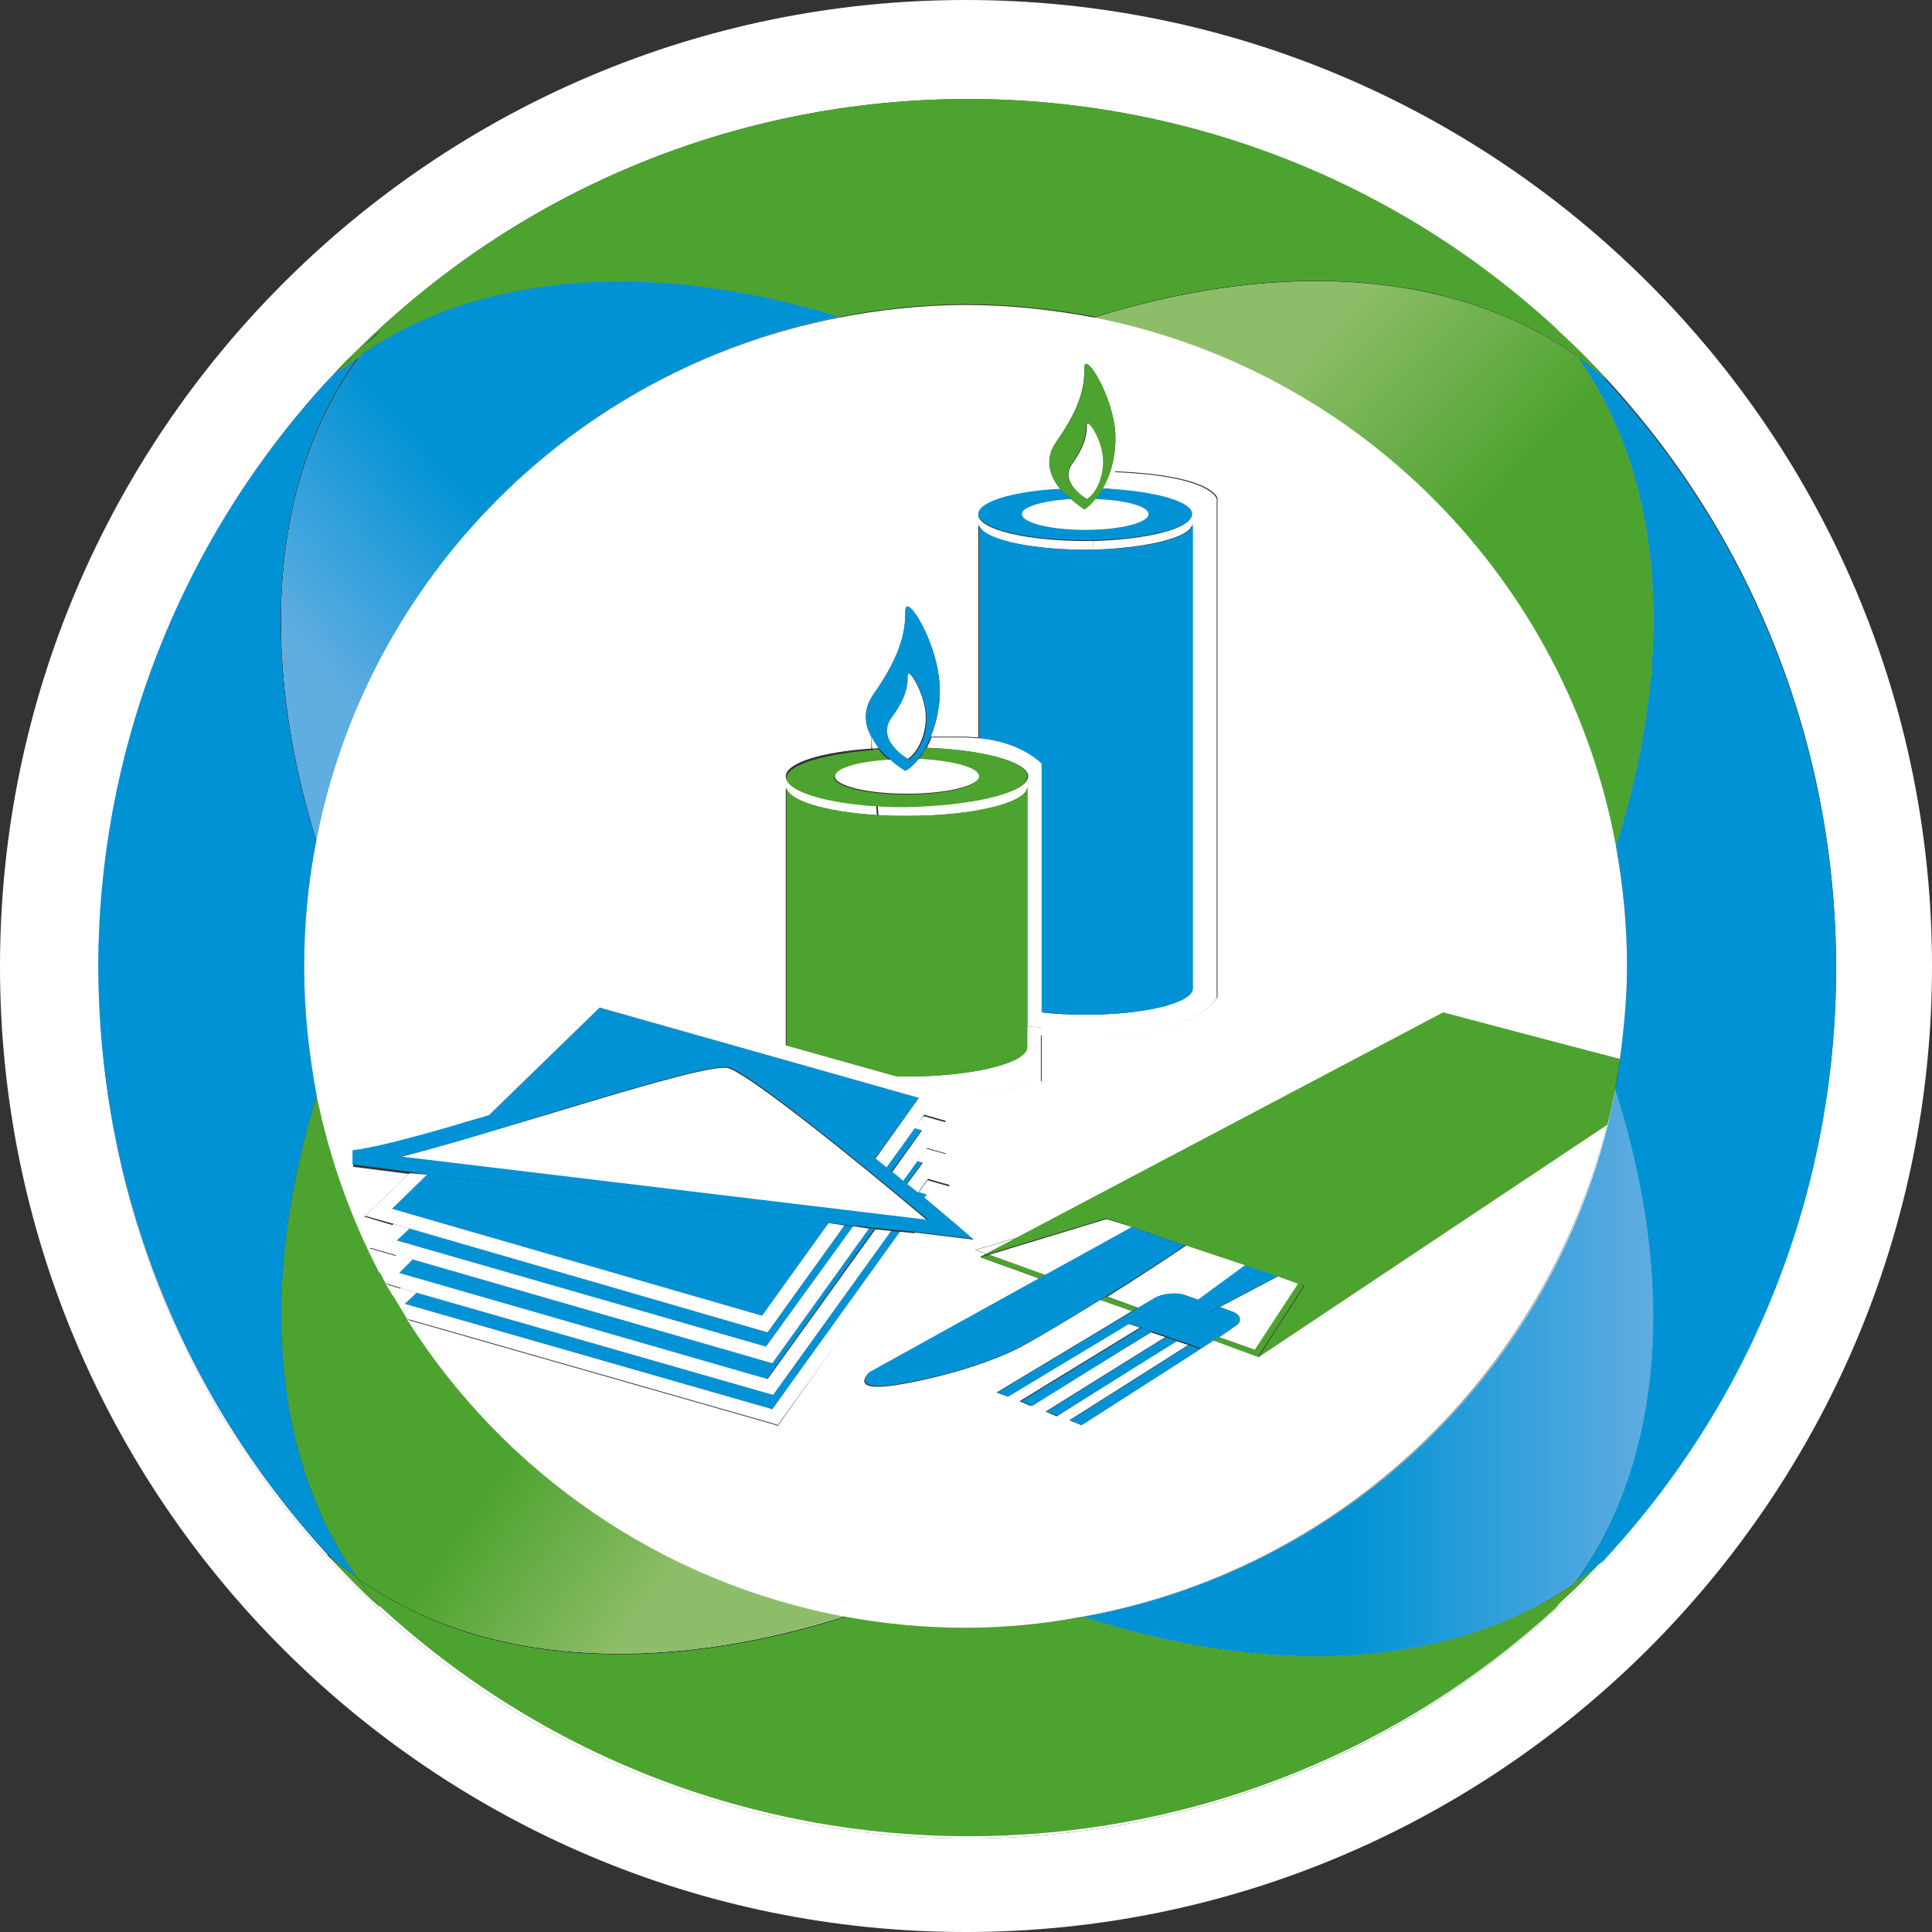 <?xml version="1.0" encoding="utf-8"?>
<!-- Generator: Adobe Illustrator 24.0.1, SVG Export Plug-In . SVG Version: 6.00 Build 0)  -->
<svg version="1.1" id="Layer_1" xmlns="http://www.w3.org/2000/svg" xmlns:xlink="http://www.w3.org/1999/xlink" x="0px" y="0px"
	 width="243.9px" height="243.9px" viewBox="0 0 243.9 243.9" style="enable-background:new 0 0 243.9 243.9;" xml:space="preserve"
	>
<rect x="0" y="0" width="243.9" height="243.9" fill="#333333" stroke="none"/>
<style type="text/css">
	.st0{fill:#FFFFFF;}
	.st1{fill:#0092D4;}
	.st2{clip-path:url(#SVGID_2_);fill:url(#SVGID_3_);}
	.st3{clip-path:url(#SVGID_5_);fill:url(#SVGID_6_);}
	.st4{fill:#4DA32F;}
	.st5{clip-path:url(#SVGID_8_);fill:url(#SVGID_9_);}
	.st6{clip-path:url(#SVGID_11_);fill:url(#SVGID_12_);}
</style>
<g>
	<path class="st0" d="M121.9,0C54.7,0,0,54.7,0,122c0,67.3,54.7,121.9,121.9,121.9c67.2,0,122-54.7,122-121.9
		C243.9,54.7,189.2,0,121.9,0 M201.7,197.6c0.4-0.3,0.8-0.6,1.2-1c-1.1,1.2-2.1,2.3-3.2,3.4c-42.8,42.8-112.3,42.8-155.1,0
		c-21.4-21.4-32.1-49.5-32.1-77.6c0-26.7,9.6-53.4,28.9-74.4c0,0,0,0-0.1,0.1c1.1-1.1,2.1-2.3,3.3-3.4
		C86.3,2.9,153.3,1.8,196.3,41.4c0,0,0,0,0,0c1.1,1.1,2.3,2.1,3.4,3.2C241.8,86.7,242.5,154.7,201.7,197.6"/>
	<path class="st1" d="M41.4,48c-19.3,21-29,47.7-28.9,74.4c0-27.1,10.1-54.2,30.1-75.3C42.2,47.3,41.8,47.6,41.4,48"/>
	<path class="st0" d="M106,40c-23.1-7.1-44.9-5.9-60.4,4.8C34.1,60.3,32.7,82.6,40,106.2C46.4,72.8,72.6,46.5,106,40"/>
	<g>
		<defs>
			<path id="SVGID_1_" d="M45.6,44.8C34.1,60.3,32.7,82.6,40,106.2c6.4-33.4,32.6-59.7,66-66.2c-9.6-3-19-4.5-27.7-4.5
				C65.9,35.5,54.6,38.5,45.6,44.8"/>
		</defs>
		<clipPath id="SVGID_2_">
			<use xlink:href="#SVGID_1_"  style="overflow:visible;"/>
		</clipPath>
		
			<linearGradient id="SVGID_3_" gradientUnits="userSpaceOnUse" x1="-369.101" y1="827.613" x2="-364.863" y2="827.613" gradientTransform="matrix(-11.335 10.202 10.202 11.335 -12532.467 -5567.389)">
			<stop  offset="0" style="stop-color:#0092D4"/>
			<stop  offset="0.546" style="stop-color:#0092D4"/>
			<stop  offset="1" style="stop-color:#60ADE1"/>
		</linearGradient>
		<polygon class="st2" points="141.1,74.6 65.5,142.6 -2.4,67.1 73.2,-0.9 		"/>
	</g>
	<path class="st0" d="M138.2,40.1c33.4,6.6,59.6,33.2,65.8,66.7c7.5-23.6,6.3-46-4.8-61.7C183.6,34.1,161.5,32.8,138.2,40.1"/>
	<g>
		<defs>
			<path id="SVGID_4_" d="M138.2,40.1c33.4,6.6,59.6,33.2,65.8,66.7c7.5-23.6,6.3-46-4.8-61.7c-9.1-6.5-20.5-9.6-33.1-9.6
				C157.3,35.5,147.8,37.1,138.2,40.1"/>
		</defs>
		<clipPath id="SVGID_5_">
			<use xlink:href="#SVGID_4_"  style="overflow:visible;"/>
		</clipPath>
		
			<linearGradient id="SVGID_6_" gradientUnits="userSpaceOnUse" x1="-345.39" y1="836.755" x2="-341.151" y2="836.755" gradientTransform="matrix(-11.524 -10.957 -10.957 11.524 5392.51 -13327.574)">
			<stop  offset="0" style="stop-color:#4DA32F"/>
			<stop  offset="0.546" style="stop-color:#4DA32F"/>
			<stop  offset="1" style="stop-color:#8EBD69"/>
		</linearGradient>
		<polygon class="st3" points="176.7,143.4 102.6,73 173,-1.1 247.1,69.4 		"/>
	</g>
	<path class="st4" d="M44.6,45c1.1-1.1,2.2-2.2,3.4-3.3c-0.9,1-1.7,2-2.5,3.1C61.1,34.1,82.9,32.9,106,40c5.2-1,10.5-1.6,16-1.6
		c5.6,0,11,0.6,16.3,1.6c23.3-7.3,45.4-6,61,5.1c-0.9-1.3-1.8-2.5-2.9-3.7c-43-39.6-110-38.5-151.7,3.2c-1.1,1.1-2.1,2.2-3.2,3.4
		c0.4-0.3,0.8-0.6,1.2-0.9C43.3,46.3,43.9,45.6,44.6,45"/>
	<path class="st4" d="M41.4,48C41.4,48,41.4,48,41.4,48c1.1-1.2,2.2-2.3,3.3-3.4C43.5,45.7,42.4,46.9,41.4,48"/>
	<path class="st0" d="M136.7,204.1c23.6,7.7,46.2,6.7,62-4.2c11.6-15.7,12.9-38.5,5.2-62.5c-0.3,1.5-0.6,3-1,4.5
		C195.1,173.7,169.2,198.3,136.7,204.1"/>
	<g>
		<defs>
			<path id="SVGID_7_" d="M203,141.9c-7.8,31.8-33.7,56.4-66.3,62.2c23.6,7.7,46.2,6.7,62-4.2c11.6-15.7,12.9-38.5,5.2-62.5
				C203.7,138.9,203.3,140.4,203,141.9"/>
		</defs>
		<clipPath id="SVGID_8_">
			<use xlink:href="#SVGID_7_"  style="overflow:visible;"/>
		</clipPath>
		
			<linearGradient id="SVGID_9_" gradientUnits="userSpaceOnUse" x1="-364.304" y1="860.679" x2="-360.066" y2="860.679" gradientTransform="matrix(20.528 0 0 -20.528 7600.334 17842.877)">
			<stop  offset="0" style="stop-color:#0092D4"/>
			<stop  offset="0.546" style="stop-color:#0092D4"/>
			<stop  offset="1" style="stop-color:#60ADE1"/>
		</linearGradient>
		<rect x="136.7" y="137.4" class="st5" width="74.9" height="74.4"/>
	</g>
	<path class="st1" d="M202.9,48c-1.2-1.1-2.4-2-3.7-2.9c11.1,15.7,12.3,38.1,4.8,61.7c0.9,4.9,1.4,10,1.4,15.2c0,4-0.4,7.8-0.9,11.7
		c-0.2,1.3-0.3,2.5-0.6,3.8c7.7,24,6.3,46.7-5.2,62.5c1-0.7,2-1.5,3-2.2c40.8-43,40.1-110.9-2-153C200.8,45.7,201.9,46.9,202.9,48"
		/>
	<path class="st4" d="M202.9,48c-1-1.1-2.1-2.3-3.2-3.4c-1.1-1.1-2.2-2.2-3.4-3.2c1,1.2,1.9,2.4,2.9,3.7C200.5,46,201.7,47,202.9,48
		"/>
	<path class="st4" d="M196.3,41.4C196.3,41.4,196.3,41.4,196.3,41.4c1.2,1.1,2.3,2.1,3.4,3.2C198.6,43.5,197.4,42.4,196.3,41.4"/>
	<path class="st0" d="M196.3,202.9c-42,38.6-106.8,38.4-148.7-0.5c0.1,0.2,0.3,0.3,0.4,0.5c-1.2-1-2.3-2.1-3.4-3.2
		c-1.1-1.1-2.2-2.3-3.3-3.4c0,0,0,0,0.1,0c-19.2-20.9-28.9-47.4-28.9-73.9c0,28.1,10.7,56.2,32.1,77.6c42.8,42.8,112.2,42.8,155.1,0
		c1.1-1.1,2.2-2.3,3.2-3.4c-0.4,0.4-0.8,0.7-1.2,1c-0.7,0.7-1.4,1.4-2,2.1C198.6,200.8,197.4,201.9,196.3,202.9"/>
	<path class="st0" d="M106.8,204c-23.3-4.3-43.1-18.2-55.3-37.5c-0.6-1-1.2-2-1.8-3c-0.3-0.5-0.6-1-0.9-1.5c-0.3-0.5-0.5-1-0.8-1.5
		c-3.6-6.9-6.3-14.4-7.9-22.3c-7.3,23.3-6,45.4,5.1,61C60.8,210.3,83.2,211.5,106.8,204"/>
	<g>
		<defs>
			<path id="SVGID_10_" d="M45.1,199.2c15.7,11.1,38.1,12.3,61.6,4.8c-23.3-4.3-43.1-18.2-55.3-37.5c-0.6-1-1.2-2-1.8-3
				c-0.3-0.5-0.6-1-0.9-1.5c-0.3-0.5-0.5-1-0.8-1.5c-3.6-6.9-6.3-14.4-7.9-22.3C32.8,161.5,34.1,183.7,45.1,199.2"/>
		</defs>
		<clipPath id="SVGID_11_">
			<use xlink:href="#SVGID_10_"  style="overflow:visible;"/>
		</clipPath>
		
			<linearGradient id="SVGID_12_" gradientUnits="userSpaceOnUse" x1="-380.234" y1="858.023" x2="-375.995" y2="858.023" gradientTransform="matrix(10.769 7.746 7.746 -10.769 -2505.641 12342.792)">
			<stop  offset="0" style="stop-color:#4DA32F"/>
			<stop  offset="0.546" style="stop-color:#4DA32F"/>
			<stop  offset="1" style="stop-color:#8EBD69"/>
		</linearGradient>
		<polygon class="st6" points="58,103.1 141.5,163.2 81.5,246.6 -2,186.5 		"/>
	</g>
	<path class="st1" d="M45.1,199.2c-11-15.5-12.3-37.7-5.1-61c-1-5.3-1.6-10.7-1.6-16.3c0-5.4,0.6-10.7,1.5-15.8
		c-7.3-23.6-5.8-45.9,5.6-61.4c-1,0.7-2,1.4-3,2.2c-20,21.1-30.1,48.2-30.1,75.3c0.1,26.5,9.7,53.1,28.9,73.9
		C42.6,197.4,43.9,198.3,45.1,199.2"/>
	<path class="st4" d="M44.6,45c-0.7,0.7-1.4,1.4-2,2.1c1-0.8,2-1.5,3-2.2c0.8-1.1,1.6-2.1,2.5-3.1C46.9,42.8,45.7,43.8,44.6,45"/>
	<path class="st4" d="M136.7,204.1c-4.8,0.9-9.7,1.4-14.7,1.4c-5.2,0-10.3-0.5-15.2-1.4c-23.6,7.5-46,6.3-61.6-4.8
		c0.8,1.1,1.6,2.2,2.5,3.2c41.8,38.9,106.6,39.1,148.7,0.5h0c0,0,0,0,0,0c0.8-1,1.7-2,2.4-3.1C182.9,210.8,160.3,211.8,136.7,204.1"
		/>
	<path class="st4" d="M41.4,196.3c1,1.1,2.1,2.3,3.2,3.4c1.1,1.1,2.2,2.2,3.4,3.2c-0.1-0.2-0.3-0.3-0.4-0.5c-0.9-1-1.7-2.1-2.5-3.2
		C43.9,198.3,42.6,197.4,41.4,196.3"/>
	<path class="st4" d="M41.4,196.3c1.1,1.1,2.1,2.3,3.3,3.4C43.5,198.6,42.5,197.5,41.4,196.3C41.4,196.3,41.4,196.3,41.4,196.3"/>
	<path class="st4" d="M196.3,202.9c1.1-1,2.3-2.1,3.4-3.2c0.7-0.7,1.4-1.4,2-2.1c-1,0.8-2,1.5-3,2.2
		C198,200.9,197.1,201.9,196.3,202.9"/>
	<path class="st4" d="M196.3,202.9c1.1-1.1,2.3-2.1,3.4-3.2C198.6,200.8,197.4,201.9,196.3,202.9
		C196.3,202.9,196.3,202.9,196.3,202.9"/>
	<path class="st0" d="M138.2,40.1c-5.3-1-10.7-1.6-16.3-1.6c-5.5,0-10.8,0.6-16,1.6c-33.4,6.5-59.6,32.8-66,66.2
		c-1,5.1-1.5,10.4-1.5,15.8c0,5.6,0.6,11,1.6,16.3c1.6,7.9,4.3,15.4,7.9,22.3l2.2-2.1l-3.4-1l3-2.9l-3.7-1.1l5.6-5.4l-7-0.9v-1.8
		c2.7-0.3,7.6-1.6,13.1-3.2l17.4-16.9l24.1,6.8V99.3c0,1.7,4.9,3.2,11.5,3.6l-0.1-1.3c-6.6-0.4-11.4-1.8-11.4-3.6
		c0-1.7,4.6-3.1,10.8-3.5L110,93h0c-0.8-1.6-1.1-3.4,0.3-5.4c3.7-5.2,4-8.2,4-10.5c0-2.2,3.5,3,4.2,8.2c0.4,2.7-0.1,5.5-1,7.7h4.3
		c0.6,0,1.2,0.1,1.7,0.1V66.1c0,1.8,6,3.3,13.5,3.3c0.3,0,0.5,0,0.8,0l0.3-1.1c-0.4,0-0.7,0-1.1,0c-7.5,0-13.5-1.5-13.5-3.3
		c0-1.6,4.4-2.8,10.4-3.2c-1.3-1.6-2.2-3.7-0.5-6.1c3.3-4.7,3.5-7.3,3.5-9.3c0-2,3.1,2.7,3.8,7.3c0.4,3-0.3,5.9-1.5,8
		c0.3,0,0.6,0,1,0l0.6-2.2c12.4,0.5,12.9,3.4,12.9,3.4v63c-5.1,6.8-22.2,4.7-22.2,4.7v5.9c-5.3,1.4-9.8,2.1-13.6,2.4l-1.3,1.8
		l2.8,0.8l-2.5,3.4l2.5,0.7l-2.3,3.2l2.8,0.8l-1.9,2.7c1.3,1.1,2.2,1.9,2.6,2.2l2.3,2l-7.4-0.9L98.2,180l-0.6-0.2l-46.2-13.2
		c12.2,19.3,32.1,33.2,55.3,37.5c4.9,0.9,10,1.4,15.2,1.4c5,0,10-0.5,14.7-1.4c32.5-5.8,58.4-30.4,66.3-62.2l-44,29.4l-5.7-2.1
		l-16.7,10.7l-1.5-0.6l15-9.5l-1.5-0.5l-15.1,9.5l-1.4-0.6l15.1-9.4l-1.8-0.6l-15.2,9.3l-1.4-0.6l15.2-9.3l-1.5-0.5l-15.2,9.2
		l-1.4-0.5l15.3-9.2h0c0,0,0.8-0.5,1.8-1.1l-4-1.4c-4.2,2.6-8.1,4.9-9.4,5.6c-3.1,1.8-9.5,4-16,5.1c-6.6,1.1-3.8-1.5-3.8-1.5
		l21.5-11.9l-7.5-2.7l0.8-0.4l-1.4-0.5l5.4-1.6l53.6-28.3l22.4,5.8c0.5-3.8,0.9-7.7,0.9-11.7c0-5.2-0.5-10.2-1.4-15.2
		C197.8,73.2,171.6,46.7,138.2,40.1"/>
	<path class="st0" d="M48.7,162.1c0.3,0.5,0.6,1,0.9,1.5l1-0.9L48.7,162.1z"/>
	<path class="st0" d="M150.5,66.1v58.7v0c0,1.8-6,3.3-13.5,3.3c-2,0-3.9-0.1-5.6-0.3v1.9l-1.8-0.1v2.6v0c0,2-6.8,3.7-15.2,3.7
		c-0.4,0-0.8,0-1.3,0l5.7,1.6l-1,1.5c3.8-0.3,8.3-1.1,13.6-2.4v-5.9c0,0,17.2,2,22.2-4.7V63c0,0-0.5-2.9-12.9-3.4l-0.7,2.2
		c6,0.3,10.4,1.6,10.4,3.2c0,1.7-5.4,3.1-12.3,3.3l-0.3,1.1C144.9,69.2,150.5,67.8,150.5,66.1"/>
	<path class="st1" d="M150.5,64.9c0-1.6-4.4-2.8-10.4-3.2c-0.3,0-0.6,0-1,0c-0.3,0.5-0.6,0.9-0.9,1.3c3.8,0.1,6.8,0.9,6.8,1.9
		c0,1.1-3.6,2-8,2c-4.4,0-8-0.9-8-2c0-0.9,2.6-1.7,6.2-1.9c-0.4-0.4-0.9-0.8-1.3-1.3c-5.9,0.3-10.4,1.6-10.4,3.2
		c0,1.8,6,3.3,13.5,3.3c0.4,0,0.8,0,1.1,0C145.1,68,150.5,66.6,150.5,64.9"/>
	<path class="st1" d="M131.5,96.4v31.4c1.7,0.2,3.6,0.3,5.6,0.3c7.5,0,13.5-1.5,13.5-3.3v0V66.1c0,1.7-5.6,3.2-12.7,3.3
		c-0.3,0-0.5,0-0.8,0c-7.5,0-13.5-1.5-13.5-3.3v27.1C129,93.7,131.5,96.4,131.5,96.4"/>
	<path class="st0" d="M136.9,64.3c0,0-0.8-0.5-1.7-1.3c-3.6,0.2-6.2,1-6.2,1.9c0,1.1,3.6,2,8,2c4.4,0,8-0.9,8-2c0-1-3-1.8-6.8-1.9
		C137.8,63.6,137.4,64,136.9,64.3"/>
	<path class="st4" d="M135.2,63c0.9,0.8,1.7,1.3,1.7,1.3c0.5-0.3,0.9-0.7,1.4-1.3c0.3-0.4,0.6-0.8,0.9-1.3c1.2-2.1,1.9-5.1,1.5-8
		c-0.7-4.6-3.8-9.3-3.8-7.3c0,2-0.2,4.7-3.5,9.3c-1.7,2.3-0.8,4.5,0.5,6.1C134.3,62.2,134.8,62.6,135.2,63 M135.3,58.5
		c1.7-2.4,1.8-3.8,1.8-4.8c0-1,1.6,1.4,2,3.8c0.3,2.4-0.8,4.8-2,5.5C137.2,63,133.6,60.9,135.3,58.5"/>
	<path class="st0" d="M137.2,63c1.2-0.7,2.3-3.1,2-5.5c-0.3-2.4-2-4.8-2-3.8c0,1-0.1,2.4-1.8,4.8C133.6,60.9,137.2,63,137.2,63"/>
	<path class="st0" d="M110,93L110,93l0.1,1.5c0.3,0,0.6,0,0.8-0.1C110.6,94,110.3,93.5,110,93"/>
	<path class="st0" d="M129.7,99.3v30.3l1.8,0.1v-1.9V96.4c0,0-2.5-2.7-7.9-3.2c-0.6,0-1.1-0.1-1.7-0.1h-4.3
		c-0.2,0.5-0.4,0.9-0.6,1.3c7.2,0.3,12.8,1.8,12.8,3.6c0,2-6.8,3.7-15.2,3.7c-1.3,0-2.6-0.1-3.8-0.1l0.1,1.3
		c1.2,0.1,2.4,0.1,3.7,0.1C122.9,103,129.7,101.4,129.7,99.3"/>
	<path class="st4" d="M129.7,98c0-1.8-5.5-3.4-12.8-3.6c-0.3,0.6-0.6,1-1,1.5c4.3,0.2,7.6,1.1,7.6,2.2c0,1.2-4.1,2.2-9.1,2.2
		c-5,0-9.1-1-9.1-2.2c0-1,3-1.9,7-2.1c-0.5-0.4-1-0.9-1.4-1.4c-0.3,0-0.6,0-0.8,0.1c-6.2,0.5-10.8,1.9-10.8,3.5
		c0,1.7,4.9,3.2,11.4,3.6c1.2,0.1,2.5,0.1,3.8,0.1C122.9,101.7,129.7,100.1,129.7,98"/>
	<path class="st4" d="M113.2,135.9c0.4,0,0.8,0,1.3,0c8.4,0,15.2-1.7,15.2-3.7v0v-2.6V99.3c0,2-6.8,3.7-15.2,3.7
		c-1.3,0-2.5,0-3.7-0.1c-6.6-0.4-11.5-1.9-11.5-3.6V132L113.2,135.9z"/>
	<path class="st0" d="M114.3,97.3c0,0-0.9-0.5-1.9-1.4c-4,0.2-7,1.1-7,2.1c0,1.2,4.1,2.2,9.1,2.2c5,0,9.1-1,9.1-2.2
		c0-1.1-3.3-2-7.6-2.2C115.4,96.5,114.9,97,114.3,97.3"/>
	<path class="st1" d="M112.4,95.9c1,0.9,1.9,1.4,1.9,1.4c0.5-0.3,1.1-0.8,1.6-1.5c0.3-0.4,0.7-0.9,1-1.5c0.2-0.4,0.4-0.9,0.6-1.3
		c0.9-2.2,1.4-4.9,1-7.7c-0.7-5.2-4.2-10.5-4.2-8.2c0,2.2-0.3,5.2-4,10.5c-1.4,2-1.2,3.9-0.3,5.4c0.3,0.5,0.6,1,0.9,1.4
		C111.4,95,111.9,95.5,112.4,95.9 M112.6,90.8c1.9-2.7,2.1-4.3,2.1-5.4c0-1.2,1.8,1.6,2.2,4.3c0.4,2.7-0.9,5.4-2.2,6.2
		C114.6,95.8,110.6,93.5,112.6,90.8"/>
	<path class="st0" d="M114.6,95.8c1.3-0.8,2.6-3.5,2.2-6.2c-0.4-2.7-2.2-5.4-2.2-4.3c0,1.2-0.1,2.7-2.1,5.4
		C110.6,93.5,114.6,95.8,114.6,95.8"/>
	<path class="st1" d="M116,150.5l-0.1,0.2c0.3,0.2,0.5,0.4,0.8,0.6l0.4-0.5L116,150.5z"/>
	<polygon class="st1" points="97.5,177.9 113.6,155.5 112.5,155.4 97.6,176.1 52.6,163.2 51.1,164.6 	"/>
	<path class="st0" d="M116,150.5l1,0.3l-0.4,0.5c0.5,0.4,1,0.8,1.4,1.2l1.9-2.7l-2.8-0.8L116,150.5z"/>
	<path class="st0" d="M113.6,155.5l-16.1,22.4l-46.4-13.3l1.5-1.4l-2-0.6l-1,0.9c0.6,1,1.2,2,1.8,3l46.2,13.2l0.6,0.2l17.4-24.2
		L113.6,155.5z"/>
	<polygon class="st1" points="97.5,172.1 52.1,159 50.4,160.7 96.8,174.1 110.4,155.1 109.7,155.1 	"/>
	<path class="st1" d="M116.4,146.8l-0.7-0.2l-1.8,2.5c0.2,0.1,0.3,0.3,0.5,0.4L116.4,146.8z"/>
	<path class="st0" d="M50.6,162.6l2,0.6l45,12.9l14.9-20.7l-2-0.2l-13.6,18.9l-46.5-13.4l1.7-1.7l-2-0.6l-2.2,2.1
		c0.3,0.5,0.5,1,0.8,1.5L50.6,162.6z"/>
	<path class="st0" d="M115.8,146.6l0.7,0.2l-2,2.7c0.5,0.4,0.9,0.8,1.4,1.1l0.1-0.2l1.1-1.5l2.3-3.2l-2.5-0.7L115.8,146.6z"/>
	<path class="st1" d="M116.4,142.6l-1-0.3l-3.6,5c0.2,0.2,0.5,0.4,0.7,0.6L116.4,142.6z"/>
	<polygon class="st1" points="96.9,168.2 51.7,155.1 50.1,156.6 96.7,170 107.7,154.8 106.6,154.7 	"/>
	<polygon class="st0" points="52.1,159 97.5,172.1 109.7,155.1 107.7,154.8 96.7,170 50.1,156.6 51.7,155.1 49.7,154.5 46.7,157.5 
		50.1,158.5 	"/>
	<path class="st0" d="M115.4,142.4l1,0.3l-3.8,5.3c0.5,0.4,0.9,0.8,1.4,1.1l1.8-2.5l1.1-1.5l2.5-3.4l-2.8-0.8L115.4,142.4z"/>
	<polygon class="st1" points="53.9,148.3 49.5,152.6 96.2,166.1 104.6,154.4 	"/>
	<path class="st1" d="M116,138.6l-40.3-11.4l-14.3,13.9c2.4-0.7,4.8-1.4,7.2-2.2c10.1-3.1,19.7-6,22.8-6c0.3,0,0.6,0,0.8,0.1
		c2.3,0.6,11,7.4,18.2,13.3L116,138.6z"/>
	<polygon class="st0" points="51.7,155.1 96.9,168.2 106.6,154.7 104.6,154.4 96.2,166.1 49.5,152.6 53.9,148.3 51.7,148.1 
		46.1,153.5 49.7,154.5 	"/>
	<path class="st0" d="M61.4,141.1l14.3-13.9l40.3,11.4l-5.5,7.7c0.5,0.4,0.9,0.8,1.4,1.1l3.6-5l1.1-1.6l1.3-1.8l1-1.5l-5.7-1.6
		L99.3,132l-24.1-6.8l-17.4,16.9C58.9,141.8,60.2,141.4,61.4,141.1"/>
	<path class="st0" d="M117.1,154.1c-9.6-8.1-22.8-18.7-25.3-19.3c0,0-0.1,0-0.4,0c-2.8,0-12.7,3-22.3,5.9c-6.7,2-13.6,4.1-18.7,5.4
		L117.1,154.1z"/>
	<path class="st1" d="M53.9,148.3l50.6,6.1l2,0.2l1.1,0.1l2,0.2l0.7,0.1l2,0.2l1.1,0.1l2,0.2l7.4,0.9l-2.3-2
		c-0.4-0.3-1.4-1.2-2.6-2.2c-0.4-0.4-0.9-0.7-1.4-1.2c-0.2-0.2-0.5-0.4-0.8-0.6c-0.4-0.4-0.9-0.7-1.4-1.1c-0.2-0.1-0.3-0.3-0.5-0.4
		c-0.4-0.4-0.9-0.8-1.4-1.1c-0.2-0.2-0.5-0.4-0.7-0.6c-0.5-0.4-0.9-0.8-1.4-1.1c-7.2-5.9-15.9-12.7-18.2-13.3
		c-0.2-0.1-0.5-0.1-0.8-0.1c-3.1,0-12.7,2.9-22.8,6c-2.4,0.7-4.9,1.5-7.2,2.2c-1.3,0.4-2.5,0.7-3.7,1.1c-5.5,1.6-10.4,2.9-13.1,3.2
		v1.8l7,0.9L53.9,148.3z M69.2,140.6c9.6-2.9,19.4-5.9,22.3-5.9c0.2,0,0.3,0,0.4,0c2.5,0.6,15.7,11.3,25.3,19.3l-66.6-8
		C55.6,144.8,62.5,142.7,69.2,140.6"/>
	<path class="st4" d="M163.8,162l-5.5,8.4l-4.5-1.6c-0.2,0.1-0.3,0.2-0.5,0.3l-0.2,0.1l5.7,2.1l5.8-9L163.8,162z"/>
	<polygon class="st4" points="124.9,158.4 123.8,158.7 131.3,161.4 132.1,161 	"/>
	<path class="st4" d="M139.6,163.7c-0.2,0.1-0.5,0.3-0.7,0.4l4,1.4c0.2-0.1,0.5-0.3,0.7-0.4L139.6,163.7z"/>
	<polygon class="st0" points="123.2,157.8 124.6,158.3 128.6,156.2 	"/>
	<path class="st0" d="M155.6,165.6c1.1,0.4,1.3,1.3,0.2,1.9c-0.4,0.3-1.2,0.8-1.9,1.3l4.5,1.6l5.5-8.4l-2.5-0.9l-7.4,3.9
		L155.6,165.6z"/>
	<path class="st0" d="M143.7,165.1c0.8-0.5,1.6-0.9,2-1.2c1-0.6,2.8-0.8,3.9-0.4l1.7,0.6l6-4.4l-7.5-2.5c-2.5,1.7-6.3,4.2-10,6.5
		L143.7,165.1z"/>
	<polygon class="st0" points="142.9,154.9 139.7,153.9 124.9,158.4 132.1,161 	"/>
	<path class="st1" d="M151.5,170.3l-1.4-0.5l-15,9.5l1.5,0.6l16.7-10.7l0.2-0.1C152.4,169.7,151.5,170.3,151.5,170.3"/>
	<polygon class="st1" points="132.1,178.2 133.5,178.7 148.6,169.3 147.2,168.8 	"/>
	<polygon class="st1" points="128.9,176.9 130.3,177.5 145.4,168.1 144.1,167.6 	"/>
	<polygon class="st1" points="125.9,175.8 127.3,176.3 142.6,167.1 141.2,166.6 	"/>
	<path class="st1" d="M153.4,169.1c0.2-0.1,0.3-0.2,0.5-0.3c0.8-0.5,1.5-1,1.9-1.3c1-0.7,0.9-1.5-0.2-1.9l-1.7-0.6l-1.2,0.7
		l-2.4-0.9l1-0.7l-1.7-0.6c-1.1-0.4-2.8-0.2-3.9,0.4c-0.4,0.2-1.2,0.7-2,1.2c-0.2,0.1-0.5,0.3-0.7,0.4c-0.9,0.6-1.8,1.1-1.8,1.1h0
		l1.4,0.5l1.5,0.5l1.4,0.5l1.8,0.6l1.4,0.5l1.5,0.5l1.4,0.5C151.5,170.3,152.4,169.7,153.4,169.1"/>
	<polygon class="st1" points="150.2,164.8 152.6,165.7 153.9,165 161.3,161.1 157.2,159.7 151.2,164.1 	"/>
	<path class="st1" d="M149.6,157.2l-6.7-2.3l-10.9,6l-0.7,0.4l-21.5,11.9c0,0-2.8,2.6,3.8,1.5c6.5-1.1,12.9-3.3,16-5.1
		c1.3-0.7,5.2-3,9.4-5.6c0.2-0.1,0.5-0.3,0.7-0.4C143.3,161.4,147.2,158.9,149.6,157.2"/>
	<path class="st4" d="M182.2,127.8l-53.6,28.3l-4,2.1l-0.8,0.4l1-0.3l14.9-4.5l3.2,1.1l6.7,2.3l7.5,2.5l4.1,1.4l2.5,0.9l1,0.3
		l-5.8,9l44-29.3c0.4-1.5,0.7-3,1-4.5c0.2-1.2,0.4-2.5,0.6-3.8L182.2,127.8z"/>
</g>
</svg>

